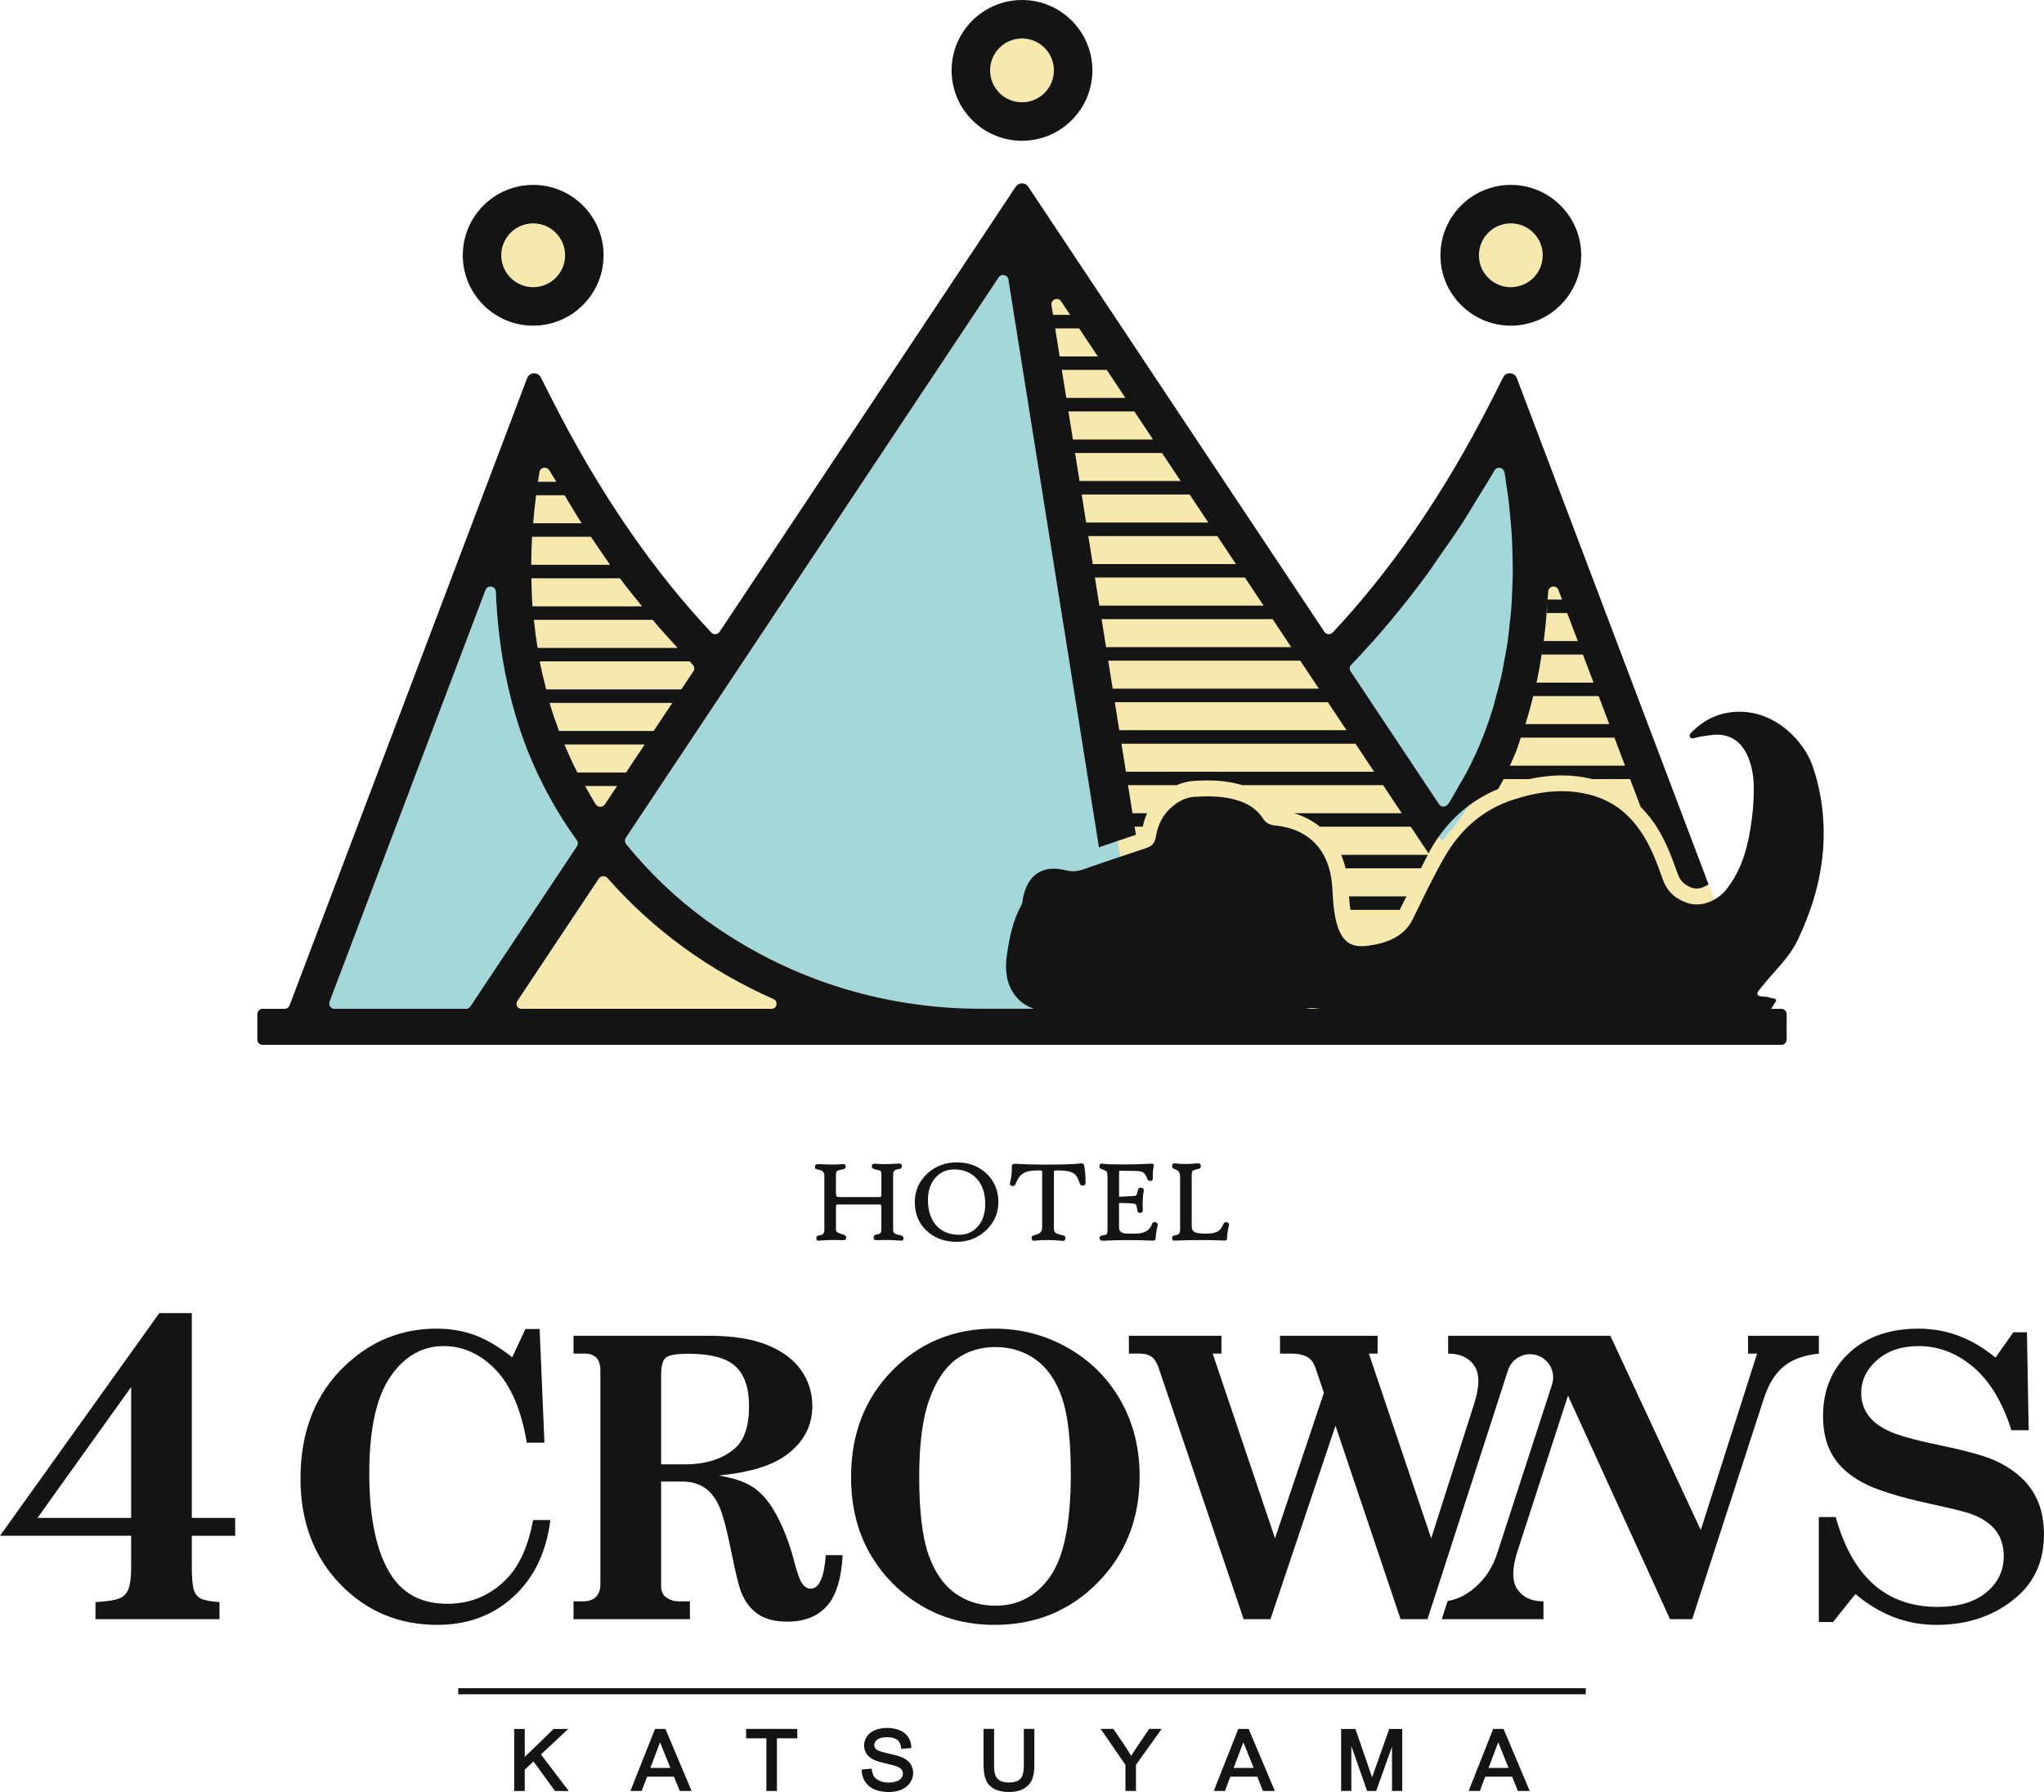 <?xml version="1.0" encoding="UTF-8"?>
<svg id="_レイヤー_1" data-name="レイヤー 1" xmlns="http://www.w3.org/2000/svg" version="1.1" viewBox="0 0 80.142 70.269">
  <g>
    <path d="M20.905,11.261c.69,0,1.251-.561,1.251-1.251s-.561-1.251-1.251-1.251-1.251.562-1.251,1.251.561,1.251,1.251,1.251Z" fill="#f7e8ae" stroke-width="0"/>
    <path d="M40.071,4.011c.69,0,1.251-.562,1.251-1.251s-.561-1.251-1.251-1.251-1.251.561-1.251,1.251c0,.69.561,1.251,1.251,1.251Z" fill="#f7e8ae" stroke-width="0"/>
    <path d="M59.237,11.261c.69,0,1.251-.561,1.251-1.251s-.561-1.251-1.251-1.251-1.251.562-1.251,1.251c0,.69.561,1.251,1.251,1.251Z" fill="#f7e8ae" stroke-width="0"/>
    <path d="M60.018,21.941l-.003-.157c-.006-.263-.014-.525-.028-.794-.011-.184-.027-.369-.052-.661-.024-.263-.048-.526-.081-.792-.028-.222-.062-.446-.096-.665l7.232,15.807,1.242,3.177-6.985,2.172-4.712-7.051c.078-.054.792-.974.843-1.052.124-.193.236-.392.347-.591l.198-.345c.063-.107.127-.213.185-.323.254-.484.489-.979.69-1.489.161-.41.305-.83.435-1.258.03-.096.054-.195.079-.294l.042-.168c.079-.282.155-.563.219-.851.027-.125.049-.252.072-.38l.045-.25c.047-.242.092-.483.127-.726.02-.131.034-.265.048-.398l.023-.203c.031-.263.061-.527.082-.798.01-.157.017-.316.023-.475l.01-.234c.01-.236.021-.472.023-.71.001-.163-.003-.328-.007-.492Z" fill="#f7e8ae" stroke-width="0"/>
    <path d="M30.323,39.175c-1.227-.544-2.399-1.211-3.499-2.007-1.122-.812-2.122-1.733-3.005-2.735-.096-.109-.264-.098-.344.023l-3.189,4.793c-.088.133,0,.311.16.311h9.802c.219,0,.275-.296.075-.384Z" fill="#f7e8ae" stroke-width="0"/>
    <g>
      <path d="M21.813,18.891c-.089-.151-.184-.292-.272-.445-.097-.169-.357-.13-.39.062-.027.157-.043.315-.067.472.004-.03.01-.059.015-.089,0,0,.714,0,.714,0Z" fill="#f7e8ae" stroke-width="0"/>
      <path d="M25.59,24.306h-4.657c.038.371.087.737.146,1.1h5.489c-.328-.36-.657-.716-.977-1.1Z" fill="#f7e8ae" stroke-width="0"/>
      <path d="M24.307,22.677h-3.472c.007.368.017.736.043,1.099h4.295c-.291-.361-.582-.719-.866-1.099Z" fill="#f7e8ae" stroke-width="0"/>
      <path d="M22.64,30.291h1.906l-.352.529h-1.251c-.005-.009-.011-.018-.017-.028.143.25.278.505.434.748.081.127.27.127.354.001l1.563-2.35h-3.146c.157.372.322.741.509,1.099Z" fill="#f7e8ae" stroke-width="0"/>
      <path d="M21.918,28.662h3.712l.732-1.1h-4.813c.11.375.237.74.37,1.1Z" fill="#f7e8ae" stroke-width="0"/>
      <path d="M24.171,22.496c-.342-.465-.673-.955-1.003-1.447h-2.306c-.021.368-.03.735-.032,1.1h3.097c.082.114.161.235.244.348Z" fill="#f7e8ae" stroke-width="0"/>
      <path d="M27.164,26.069c-.041-.042-.08-.092-.121-.135h-5.879c.071.374.16.737.253,1.099h5.297l.473-.711c.053-.08.045-.185-.022-.254Z" fill="#f7e8ae" stroke-width="0"/>
      <path d="M22.136,19.42h-1.115c-.049.367-.087.733-.117,1.099h1.903c-.23-.354-.448-.732-.671-1.099Z" fill="#f7e8ae" stroke-width="0"/>
    </g>
    <path d="M60.438,38.844s0,0-.001-.001l-.201-.301c-.065-.098-.152-.175-.252-.23-.014-.104-.038-.208-.098-.299l-.731-1.1-5.417-8.142c-.025-.038-.055-.074-.088-.106-.017-.042-.038-.082-.063-.121l-1.285-1.931c-.004-.007-.008-.013-.014-.021l-.712-1.07s-.004-.005-.006-.008l-.352-.53c-.006-.009-.013-.018-.018-.027l-.715-1.074c-.065-.098-.153-.177-.254-.231-.014-.104-.038-.208-.097-.298l-.731-1.099c-.065-.098-.153-.177-.254-.231-.014-.104-.038-.208-.098-.299l-.727-1.092s-.003-.005-.004-.008l-.304-.456c-.01-.015-.025-.022-.036-.036-.007-.012-.005-.026-.012-.037l-.988-1.486c-.02-.03-.05-.047-.073-.073-.012-.022-.009-.049-.023-.071l-.731-1.099c-.012-.017-.032-.025-.045-.041-.011-.022-.013-.046-.027-.066l-.28-.421c-.004-.006-.008-.013-.013-.019l-.702-1.054c-.006-.01-.011-.02-.018-.029l-.258-.387c-.018-.028-.046-.043-.068-.068-.012-.024-.009-.051-.024-.073l-.901-1.354c-.038-.057-.089-.097-.139-.138-.018-.045-.017-.095-.045-.136l-.731-1.099c-.065-.098-.153-.177-.254-.231-.014-.104-.038-.209-.099-.299l-.353-.53c-.242-.361-.696-.502-1.096-.345-.405.159-.64.569-.572.998l.061.381c.015.095.052.18.1.258-.021.089-.03.181-.015.272l.176,1.099c.015.095.052.18.099.257-.021.088-.031.18-.016.271l.175,1.099c.015.095.052.18.1.258-.021.088-.03.18-.015.272l.176,1.1c.015.094.051.179.098.256-.021.089-.03.181-.015.273l.176,1.099c.015.094.051.179.098.256-.021.089-.03.181-.015.273l.176,1.1c.015.094.051.179.098.256-.021.089-.031.181-.016.272l.175,1.099c.015.095.052.181.101.259-.021.088-.03.179-.016.27l.175,1.099c.015.095.052.181.101.259-.02.088-.03.179-.016.27l.175,1.1c.015.093.048.18.095.257-.02.088-.024.181-.01.272l.175,1.099c.015.093.048.18.095.257-.02.088-.024.181-.008.272l.007.045c-.169.018-.326.097-.443.224-.147.16-.213.378-.179.592l1.394,8.743c.055.341.347.593.692.597l.156.002.107.67c.015.096.053.181.101.259-.02.088-.03.179-.015.27l.071.445c.069.449.451.776.905.776h13.869c.339,0,.648-.186.808-.484s.144-.658-.044-.94Z" fill="#f7e8ae" stroke-width="0"/>
    <g>
      <path d="M60.018,21.941l-.003-.157c-.006-.263-.014-.525-.028-.794-.011-.184-.027-.369-.052-.661-.024-.263-.048-.526-.081-.792-.028-.222-.062-.446-.096-.665l-.073-.511c-.013-.063-.04-.132-.072-.195-.137-.298-.426-.503-.758-.531-.352-.032-.692.147-.867.458-.137.237-.278.464-.419.691l-.425.695c-.113.188-.226.376-.342.556-.299.462-.607.902-.931,1.363l-.205.297c-.088.129-.175.258-.267.383-.473.643-.956,1.262-1.466,1.87-.48.57-.969,1.115-1.47,1.635-.297.312-.336.78-.097,1.135l3.471,5.216c.158.24.698,1.045.698,1.045.078-.054.792-.974.843-1.052.124-.193.236-.392.347-.591l.198-.344c.064-.107.127-.213.185-.323.254-.484.489-.979.691-1.489.161-.41.305-.83.435-1.258.03-.096.054-.195.079-.294l.042-.168c.079-.282.155-.563.219-.851.027-.125.049-.252.072-.38l.045-.25c.047-.242.092-.483.127-.726.02-.131.034-.265.048-.398l.023-.203c.031-.263.061-.527.082-.798.01-.157.017-.316.023-.475l.01-.234c.01-.236.021-.472.023-.71.001-.163-.003-.328-.007-.491Z" fill="#a3d7da" stroke-width="0"/>
      <path d="M20.688,29.436c-.749-1.898-1.159-4.022-1.248-6.233-.009-.23-.322-.285-.403-.07l-6.114,16.143c-.052.137.049.282.195.282h5.155c.067,0,.129-.034.167-.089l4.179-6.282c.051-.076.049-.173-.005-.247-.77-1.054-1.452-2.307-1.925-3.505Z" fill="#a3d7da" stroke-width="0"/>
      <path d="M43.095,28.395h-.776l-2.78-17.432c-.03-.187-.274-.241-.379-.083l-14.612,21.964c-.055.082-.05.191.012.268.902,1.103,1.942,2.114,3.143,2.983,3.106,2.248,6.822,3.464,10.789,3.464h5.363c.128,0,.226-.115.206-.241l-.326-2.042.754-.138-1.395-8.743Z" fill="#a3d7da" stroke-width="0"/>
    </g>
  </g>
  <g>
    <polygon points="22.279 67.795 21.709 67.795 20.575 68.892 20.575 67.795 20.162 67.795 20.162 70.229 20.575 70.229 20.575 69.391 20.917 69.068 21.746 70.21 21.76 70.229 22.299 70.229 21.21 68.796 22.279 67.795" fill="#141414" stroke-width="0"/>
    <polygon points="29.254 68.164 30.049 68.164 30.049 70.229 30.462 70.229 30.462 68.164 31.26 68.164 31.26 67.795 29.254 67.795 29.254 68.164" fill="#141414" stroke-width="0"/>
    <path d="M35.362,68.907c-.1-.044-.278-.093-.543-.152-.312-.068-.423-.123-.461-.157-.052-.046-.078-.102-.078-.172,0-.082.038-.151.115-.212.079-.062.211-.093.394-.093.174,0,.306.035.392.104.086.068.134.168.15.304l.005.045.396-.029-.002-.045c-.005-.145-.048-.277-.126-.394-.079-.115-.192-.204-.336-.263-.142-.057-.307-.087-.491-.087-.168,0-.323.028-.46.082-.141.057-.25.141-.325.251-.074.11-.112.231-.112.358,0,.116.031.223.092.317.062.094.154.173.276.234.093.047.253.098.477.15.269.062.379.095.424.112.093.035.16.077.197.124.037.047.056.1.056.163,0,.062-.02.119-.06.172-.039.054-.102.097-.187.129-.089.033-.189.05-.307.05-.131,0-.249-.022-.352-.066-.101-.042-.175-.099-.222-.166-.047-.068-.078-.158-.091-.267l-.006-.045-.391.033v.044c.006.164.053.314.142.446.089.131.213.23.368.295.153.064.344.097.568.097.178,0,.34-.032.485-.096.145-.064.258-.156.336-.273.079-.118.119-.245.119-.379,0-.135-.036-.256-.109-.36-.071-.103-.182-.188-.33-.254Z" fill="#141414" stroke-width="0"/>
    <path d="M40.144,69.192c0,.28-.046.469-.137.563-.09.093-.248.141-.469.141-.129,0-.238-.025-.326-.073-.085-.047-.145-.114-.181-.2-.036-.091-.055-.236-.055-.432v-1.397h-.413v1.399c0,.254.032.457.096.605.065.153.176.271.329.352.15.079.344.118.577.118.239,0,.437-.046.588-.137.151-.092.258-.213.316-.361.057-.143.086-.337.086-.578v-1.399h-.412v1.397Z" fill="#141414" stroke-width="0"/>
    <path d="M44.577,68.504c-.084.125-.16.242-.224.348-.068-.114-.137-.225-.207-.331l-.476-.706-.014-.021h-.502l.973,1.41v1.024h.413v-1.024l1.008-1.411h-.488l-.482.709Z" fill="#141414" stroke-width="0"/>
    <path d="M53.881,69.455c-.032.093-.06.173-.083.241-.02-.06-.044-.131-.072-.212l-.582-1.689h-.561v2.434h.401v-1.765l.619,1.765h.354l.622-1.737v1.737h.401v-2.434h-.509l-.589,1.66Z" fill="#141414" stroke-width="0"/>
    <path d="M25.682,67.795l-.939,2.37-.025.064h.441l.212-.56h1.055l.226.56h.465l-1.027-2.434h-.408ZM25.5,69.323l.379-1.005.405,1.005h-.785Z" fill="#141414" stroke-width="0"/>
    <path d="M48.552,67.795l-.938,2.37-.026.064h.44l.211-.56h1.055l.226.56h.465l-1.027-2.434h-.408ZM48.371,69.323l.379-1.005.405,1.005h-.785Z" fill="#141414" stroke-width="0"/>
    <path d="M58.546,67.795l-.939,2.37-.026.064h.441l.211-.56h1.055l.226.56h.465l-1.027-2.434h-.407ZM58.364,69.323l.379-1.005.405,1.005h-.785Z" fill="#141414" stroke-width="0"/>
    <path d="M32.79,47.245s.015-.015.098-.015h1.573c.059,0,.075.013.079.02.006.008.016.034.016.109v.874c0,.101-.05.155-.159.169-.12.016-.145.073-.145.118,0,.047.013.079.039.095.014.008.042.02.128.014.29-.013.585-.007.874.018.057.006.088.002.106-.015.017-.016.024-.045.024-.094,0-.048-.041-.081-.12-.098-.134-.029-.194-.056-.221-.074-.043-.028-.064-.072-.064-.134v-2.191c0-.12.069-.184.217-.2.108-.012.124-.068.124-.101,0-.054-.009-.083-.031-.098-.012-.007-.033-.016-.097-.016h0c-.125.007-.248.014-.371.02-.173.009-.342.005-.503-.011-.073-.007-.114-.003-.138.013-.024.018-.035.05-.035.101,0,.053.051.09.151.109.131.025.166.042.176.049.031.02.047.065.047.134v.765c0,.095-.016.117-.021.121,0,0-.015.012-.092.012h-1.549c-.084,0-.12-.037-.12-.124v-.752c0-.078.018-.13.054-.153.012-.007.053-.024.204-.056.031-.007.125-.027.125-.096,0-.049-.01-.079-.032-.095-.02-.014-.05-.017-.102-.014-.227.02-.53.02-.903,0-.035-.002-.142-.009-.163.059-.004.013-.006.03-.006.051,0,.014,0,.056.032.075.01.006.032.015.115.033.15.032.222.107.222.229v2.136c0,.128-.06.194-.19.207-.108.011-.124.066-.124.098,0,.05.007.078.025.095.013.012.032.017.064.017.012,0,.026,0,.042-.002.291-.025.585-.03.874-.018.091.006.116-.005.131-.014.03-.02.034-.064.034-.095,0-.078-.11-.108-.146-.118-.116-.031-.255-.085-.255-.17v-.883c0-.088.015-.104.015-.105Z" fill="#141414" stroke-width="0"/>
    <path d="M38.659,48.245c.323-.303.486-.678.486-1.113,0-.45-.158-.827-.471-1.12-.308-.287-.699-.433-1.161-.433-.454,0-.845.15-1.161.444-.321.302-.484.679-.484,1.123,0,.458.16.837.477,1.127.309.28.701.422,1.167.422.444,0,.829-.151,1.145-.449ZM36.383,47.054c0-.356.097-.648.289-.868.191-.22.438-.331.736-.331.361,0,.656.118.876.35.229.244.346.581.346,1.002,0,.363-.096.659-.286.88-.189.22-.436.332-.735.332-.374,0-.673-.119-.889-.354-.223-.243-.336-.583-.336-1.011Z" fill="#141414" stroke-width="0"/>
    <path d="M41.325,45.918s.025-.023.174-.023c.296,0,.504.044.62.13.082.061.154.188.216.379.023.069.076.097.145.083.035-.006.057-.017.069-.039.007-.015.011-.037.012-.067h0c.005-.262-.014-.495-.056-.693-.011-.058-.07-.082-.172-.065-.214.029-.694.044-1.426.044-.388,0-.745-.011-1.062-.031-.077-.005-.124.004-.149.027-.013.013-.02.029-.02.047,0,.288-.026.513-.077.669-.009.029-.007.054.005.075.013.023.038.039.067.045.034.016.06.011.077.006.029-.012.053-.039.071-.082.076-.187.163-.318.259-.387.127-.093.331-.141.604-.141.088,0,.121.001.127.002.053.008.053.032.053.044v2.156c0,.107-.023.184-.067.229-.04.042-.122.078-.243.109-.109.029-.11.096-.101.131.006.039.021.065.048.078.016.007.046.013.134.002.252-.03.576-.029.963.004.048.005.074.007.088.007.007,0,.012,0,.015-.001.026-.004.063-.021.072-.082.01-.07-.014-.102-.037-.116-.008-.005-.022-.011-.105-.028-.127-.03-.211-.062-.251-.096-.037-.031-.056-.09-.056-.175v-2.219c0-.016.003-.022.003-.023Z" fill="#141414" stroke-width="0"/>
    <path d="M45.307,48.578c.013-.178.041-.356.082-.529.014-.059-.016-.104-.075-.119-.031-.013-.06-.014-.085-.002-.028.013-.051.04-.066.081-.088.246-.305.366-.662.366-.292,0-.384-.006-.41-.011-.144-.028-.215-.1-.215-.222l-.002-.968s.003-.002.011-.002c.241,0,.425.007.548.022.054.006.09.023.107.051.014.022.034.077.052.213.005.039.019.068.042.085.02.015.044.02.073.016.094-.013.102-.072.1-.097-.015-.319-.001-.581.04-.78.006-.03-.003-.051-.012-.063-.015-.022-.041-.036-.075-.042-.035-.011-.066-.009-.091.005-.027.016-.045.045-.054.088-.022.117-.039.16-.048.176-.016.029-.039.045-.072.048-.254.016-.451.026-.585.029-.033,0-.033-.011-.033-.024v-.93c0-.037.004-.047.004-.047,0,0,.012-.013.069-.013.425,0,.677.007.747.02.081.014.143.046.185.096.028.034.063.102.104.203.021.053.062.08.116.08.031,0,.055-.009.072-.026.017-.018.025-.043.025-.075-.004-.185.009-.351.039-.489.004-.012.006-.023.006-.033,0-.012-.005-.023-.014-.032-.018-.017-.053-.027-.164-.02-.286.018-.632.027-1.028.027-.404,0-.646-.007-.738-.022-.092-.015-.118-.012-.129-.009-.02.004-.048.019-.06.069-.022.07.01.124.088.149.14.044.181.079.193.096.012.017.032.071.032.243v2.049c0,.107-.02.148-.037.164-.012.011-.047.031-.153.043-.108.011-.124.066-.124.098,0,.034.01.062.03.081.021.019.05.029.088.029.004,0,.007,0,.011,0,.289-.014.632-.022,1.018-.022.353,0,.65.006.884.018.05.003.164.008.169-.065Z" fill="#141414" stroke-width="0"/>
    <path d="M46.081,48.439c-.103.01-.124.059-.124.098,0,.047.008.075.026.092.014.013.038.019.073.019.009,0,.019,0,.03-.001.292-.014.622-.022.982-.022.339,0,.632.006.868.018.086.004.134-.004.158-.027.011-.011.017-.025.017-.04,0-.164.025-.341.075-.526.008-.029.006-.054-.007-.075-.013-.022-.036-.038-.066-.045-.031-.013-.108-.029-.15.077-.061.142-.14.24-.234.29-.097.051-.249.077-.453.077-.214,0-.363-.022-.442-.064-.074-.04-.109-.114-.109-.227v-1.991c0-.117.02-.158.032-.172.015-.017.058-.043.179-.071.071-.016.091-.024.101-.031.024-.015.051-.046.044-.113-.008-.067-.052-.084-.077-.088-.004,0-.016-.003-.099.004-.299.026-.557.028-.768.004-.091-.01-.116-.006-.132,0-.039.016-.046.066-.049.082-.006.036,0,.1.097.135.088.03.149.072.178.124.025.046.039.118.039.216v2.054c0,.125-.06.189-.19.202Z" fill="#141414" stroke-width="0"/>
    <path d="M21.579,59.605h-.676c-.185.987-.511,1.733-.977,2.239-.646.696-1.443,1.044-2.389,1.044s-1.663-.348-2.149-1.044c-.606-.886-.909-2.242-.909-4.069,0-1.727.275-2.99.826-3.791.551-.801,1.247-1.201,2.089-1.201.766,0,1.448.311,2.044.932.596.621,1.002,1.573,1.217,2.855h.691l-.188-4.456h-.556l-.518,1.105c-.526-.411-1.018-.7-1.476-.868-.458-.168-.955-.252-1.491-.252-1.358,0-2.542.473-3.554,1.419-1.187,1.111-1.781,2.598-1.781,4.46,0,1.677.515,3.052,1.544,4.126s2.305,1.611,3.828,1.611c1.177,0,2.169-.368,2.975-1.104.807-.737,1.29-1.738,1.45-3.006Z" fill="#141414" stroke-width="0"/>
    <path d="M26.741,58.095c.346,0,.636.078.872.233.235.155.427.393.575.714s.314.947.5,1.878c.16.796.286,1.302.376,1.518.15.376.369.661.657.857.288.195.67.293,1.146.293.666,0,1.182-.201,1.548-.605.365-.403.573-1.071.624-2.002h-.661c-.065.877-.263,1.315-.594,1.315-.12,0-.228-.063-.323-.188-.095-.125-.206-.431-.331-.917-.201-.756-.459-1.405-.776-1.946-.24-.412-.517-.722-.83-.93-.313-.208-.759-.36-1.34-.456,1.157-.115,2.014-.366,2.569-.751.731-.506,1.097-1.166,1.097-1.982,0-.511-.145-.975-.436-1.393-.291-.418-.732-.748-1.326-.991-.594-.243-1.361-.364-2.303-.364h-5.299v.699h.445c.195,0,.346.054.451.162.105.108.158.277.158.507v8.377c0,.21-.058.375-.173.492-.115.118-.285.177-.511.177h-.37v.699h4.564v-.699h-.445c-.2,0-.376-.063-.526-.188-.105-.095-.158-.233-.158-.413v-4.095s.819,0,.819,0ZM25.922,53.925c0-.356.06-.585.18-.687.12-.103.416-.154.886-.154.876,0,1.493.164,1.848.492.355.328.534.848.534,1.559,0,.771-.18,1.32-.541,1.645-.481.426-1.137.639-1.968.639h-.939v-3.494Z" fill="#141414" stroke-width="0"/>
    <path d="M36.114,62.957c.849.506,1.809.758,2.881.758,1.613,0,2.964-.556,4.054-1.667,1.089-1.111,1.634-2.5,1.634-4.167,0-1.096-.247-2.081-.74-2.955-.493-.873-1.182-1.563-2.066-2.069-.884-.506-1.849-.758-2.896-.758-1.588,0-2.92.548-3.997,1.644s-1.615,2.488-1.615,4.175c0,1.136.245,2.134.736,2.992.491.859,1.161,1.541,2.01,2.046ZM36.429,54.901c.258-.731.606-1.26,1.044-1.588.438-.328.955-.492,1.552-.492.601,0,1.129.164,1.585.492.456.328.799.826,1.029,1.494.23.668.346,1.668.346,2.999,0,1.902-.268,3.237-.804,4.005-.536.768-1.252,1.152-2.149,1.152-.606,0-1.137-.165-1.593-.495-.456-.33-.803-.84-1.041-1.528-.238-.688-.357-1.701-.357-3.037,0-1.272.129-2.273.387-3.003Z" fill="#141414" stroke-width="0"/>
    <path d="M71.314,52.378h-2.775v.699h.355l-2.21,6.92-3.544-7.618h-6.361v.699c.471,0,.813.159,1.028.477.215.318.209.824-.017,1.52l-1.675,5.246-2.444-7.243h.343v-.699h-3.826v.699h.445c.27,0,.488.05.653.15.125.075.223.213.293.413l.329.975-1.916,5.705-2.444-7.243h.343v-.699h-3.629v.699h.445c.181,0,.329.041.444.124.116.083.208.229.279.439l3.331,9.85h1.052l2.549-7.586,2.552,7.586h1.056l3.157-9.761c.121-.375.47-.628.863-.628.616,0,1.053.601.863,1.188l-2.152,6.627c-.179.55-.475,1.001-.89,1.351-.341.289-.692.458-1.051.509l-.231.715h3.989v-.699c-.471,0-.813-.159-1.028-.477-.215-.318-.209-.824.017-1.52l1.972-6.072,4,8.767h.869l2.816-8.67c.177-.546.434-.958.769-1.236s.797-.447,1.382-.507v-.699Z" fill="#141414" stroke-width="0"/>
    <path d="M7.521,51.489h-1.274L0,60.22h5.142v1.247c0,.39-.037.676-.111.858-.075.182-.207.305-.396.369-.19.064-.487.106-.892.127v.67h4.863v-.67c-.323-.02-.559-.063-.708-.127-.149-.064-.249-.185-.3-.361-.051-.177-.077-.465-.077-.865v-1.247h1.7v-.699h-1.7v-8.033ZM5.142,59.521H1.47l3.672-5.133v5.133h0Z" fill="#141414" stroke-width="0"/>
    <path d="M79.653,58.408c-.326-.478-.816-.862-1.468-1.153-.412-.18-1.156-.383-2.231-.607-.92-.19-1.564-.373-1.932-.551-.368-.177-.634-.391-.8-.642-.165-.25-.247-.525-.247-.826,0-.505.209-.939.627-1.302.418-.363.961-.544,1.627-.544.781,0,1.495.274,2.141.823.646.549,1.145,1.374,1.495,2.476h.676l-.068-3.839h-.534l-.699.992c-.911-.756-1.916-1.135-3.013-1.135-1.142,0-2.052.319-2.731.957-.679.638-1.018,1.463-1.018,2.474,0,.601.122,1.11.368,1.528.245.418.63.771,1.153,1.059.523.288,1.398.567,2.623.837.91.195,1.48.338,1.711.428.42.165.73.382.93.65.2.268.3.599.3.995,0,.565-.228,1.037-.683,1.415-.455.378-1.093.567-1.914.567-2.006,0-3.337-1.175-3.992-3.524h-.661v4.117h.556l.879-1.097c.957.806,2.013,1.21,3.171,1.21,1.257,0,2.312-.368,3.163-1.104.706-.611,1.059-1.43,1.059-2.456,0-.686-.163-1.268-.489-1.747Z" fill="#141414" stroke-width="0"/>
    <rect x="17.967" y="66.198" width="44.209" height=".239" fill="#141414" stroke-width="0"/>
    <path d="M55.984,33.52h-3.398c.07.167.128.343.172.529h2.954c.092-.176.176-.356.272-.529Z" fill="#141414" stroke-width="0"/>
    <path d="M54.881,35.678l.13-.267c.043-.088.092-.174.135-.262h-2.254c.011.177.031.353.058.529,0,0,1.931,0,1.931,0Z" fill="#141414" stroke-width="0"/>
    <path d="M40.071,5.52c1.522,0,2.76-1.238,2.76-2.76S41.592,0,40.071,0s-2.76,1.238-2.76,2.76c0,1.522,1.238,2.76,2.76,2.76ZM40.071,1.509c.69,0,1.251.561,1.251,1.251s-.561,1.251-1.251,1.251-1.251-.562-1.251-1.251c0-.689.561-1.251,1.251-1.251Z" fill="#141414" stroke-width="0"/>
    <path d="M59.237,12.77c1.522,0,2.76-1.238,2.76-2.76s-1.238-2.76-2.76-2.76-2.76,1.238-2.76,2.76c0,1.522,1.238,2.76,2.76,2.76ZM59.237,8.759c.69,0,1.251.562,1.251,1.251s-.561,1.251-1.251,1.251-1.251-.561-1.251-1.251.561-1.251,1.251-1.251Z" fill="#141414" stroke-width="0"/>
    <path d="M20.905,12.77c1.522,0,2.76-1.238,2.76-2.76s-1.238-2.76-2.76-2.76-2.76,1.238-2.76,2.76,1.238,2.76,2.76,2.76ZM20.905,8.759c.69,0,1.251.562,1.251,1.251s-.561,1.251-1.251,1.251-1.251-.561-1.251-1.251c0-.689.561-1.251,1.251-1.251Z" fill="#141414" stroke-width="0"/>
    <path d="M70.052,40.765v-.998c0-.115-.093-.208-.209-.208h-.398c.042-.07.085-.14.141-.23.057-.053.13-.194-.155-.192-.143-.073-.269-.049-.387-.067-.155-.024-.179-.101-.09-.222.048-.065.102-.126.152-.19.482-.604,1.047-1.099,1.377-1.796.647-1.367,1.038-2.745,1.02-4.297-.01-.896-.166-1.782-.452-2.577-.308-.859-1.373-2.11-2.908-2.078-.703.015-1.313.287-1.808.797-.046.047-.11.094-.081.17.039.102.129.08.206.057.209-.062.423-.081.638-.11,1.366-.181,1.674,1.257,1.666,2.1-.006.622-.04.982-.138,1.597-.141.873-.391,1.647-.916,2.328-.361.469-.998.747-1.562.555-.466-.158-.789-.459-.953-.924-.202-.574-.413-1.144-.731-1.668-.495-.817-1.165-1.398-2.115-1.646-1.035-.27-2.042-.126-3.024.194-1.191.387-2.074,1.175-2.696,2.262-.45.786-.836,1.605-1.234,2.417-.224.458-.591.722-1.053.887-.218.078-.442.119-.669.153-.652.097-.999-.104-1.216-.72-.04-.114-.068-.234-.094-.352-.097-.437-.099-.884-.136-1.328-.108-1.294-.873-2.178-2.222-2.308-.229-.022-.375-.102-.494-.286-.238-.37-.596-.584-1.005-.707-.551-.166-1.12-.169-1.688-.131-.333.022-.608.173-.868.393-.377.318-.56.731-.634,1.188-.043.266-.177.361-.399.435-.821.271-1.639.547-2.456.831-.223.078-.426.091-.666.033-.919-.224-1.492.157-1.686,1.086-.019.092-.015.197-.058.275-.33.589-.464,1.238-.563,1.891-.103.676-.045,1.33.482,1.845.153.149.348.25.555.332h-2.035c-3.967,0-7.683-1.216-10.789-3.464-1.201-.869-2.242-1.88-3.143-2.983-.062-.076-.067-.186-.012-.268l14.612-21.964c.105-.158.349-.105.379.083l3.551,22.264c.483-.165.966-.33,1.45-.491l-.05-.316h.317c.046-.182.089-.365.174-.529h-.576l-.175-1.1h1.908c.208-.093.421-.148.642-.163.528-.037,1.222-.051,1.908.156.006.002.009.005.015.007h5.528l.732,1.1h-4.23c.39.115.731.295,1.023.529h3.56l.697,1.048c.028-.05.05-.104.079-.153.649-1.134,1.549-1.918,2.653-2.376.101-.189.212-.372.303-.565-.029.061-.062.119-.092.18h.993c.895-.194,1.704-.193,2.491,0h1.477l.412,1.089c.244.25.474.524.671.85.346.574.569,1.171.785,1.783.097.273.271.441.567.541.189.068.434.006.64-.137l-7.518-19.851c-.09-.239-.421-.256-.536-.028l-.424.838c-1.947,3.849-4.085,6.851-6.259,9.166-.093.099-.253.083-.328-.029l-11.61-17.452c-.116-.175-.372-.175-.489,0l-11.61,17.452c-.075.112-.235.129-.327.031-2.174-2.314-4.313-5.317-6.26-9.167l-.424-.838c-.115-.228-.446-.21-.536.028l-9.315,24.596c-.031.081-.108.135-.195.135h-.861c-.115,0-.208.093-.208.208v.998c0,.115.093.208.208.208h59.545c.115,0,.208-.093.208-.209ZM44.145,30.262l-.175-1.099h9.177l.731,1.099h-9.733ZM60.702,23.204c.009-.23.321-.285.403-.07l.142.376h-.569c.006-.103.02-.203.024-.306ZM60.665,23.68c-.007.118-.003.24-.013.358h.795l.416,1.099h-1.335c.063-.48.106-.966.136-1.457ZM60.475,25.483c-.009.061-.013.123-.023.184h1.612l.416,1.1h-2.236c.092-.421.165-.85.229-1.283ZM60.119,27.287s-.001.006-.002.008h2.564l.416,1.099h-3.289c.115-.363.217-.732.31-1.108ZM59.454,29.436c.066-.166.114-.343.175-.512h3.67l.417,1.1h-4.516c.087-.195.176-.389.255-.587ZM52.978,26.069c.507-.527,1.007-1.083,1.497-1.666.006-.007.011-.014.016-.021.503-.599.996-1.23,1.478-1.886.163-.221.317-.461.477-.689.32-.455.639-.909.948-1.388.183-.285.358-.587.537-.88.223-.364.452-.717.668-1.094.09-.157.315-.128.373.031.004.012.014.018.017.031.028.157.043.315.067.472.033.215.066.431.092.646.032.256.055.511.077.767.019.214.039.428.051.641.015.257.021.511.027.766.005.21.012.42.011.628-.002.258-.014.513-.025.768-.009.202-.014.405-.029.604-.019.26-.05.515-.079.772-.022.191-.039.384-.066.573-.038.264-.089.523-.138.782-.033.175-.06.352-.098.524-.062.284-.139.559-.215.836-.039.141-.07.285-.112.424-.124.411-.263.814-.417,1.205-.191.485-.414.957-.657,1.419-.082.155-.177.303-.264.455-.143.251-.279.506-.435.75-.005.008-.016.005-.022.012-.088.104-.254.107-.332-.01l-3.472-5.219c-.053-.08-.045-.185.022-.254ZM52.996,28.937l-.202-.303h-8.909l-.175-1.1h8.353l-.352-.529h-8.085l-.175-1.099h7.529l-.352-.529h-7.261l-.175-1.1h6.705l3.1,4.66ZM49.543,23.748h-6.438l-.175-1.1h5.881l.732,1.1ZM48.46,22.119h-5.614l-.175-1.099h5.058l-.304-.456,1.035,1.555ZM47.376,20.491h-4.79l-.175-1.1h4.234l-.257-.386.988,1.486ZM46.293,18.862h-3.966l-.175-1.099h3.41l.731,1.099ZM45.489,17.654l-.28-.421h-3.143l-.175-1.1h2.586l-.258-.387,1.269,1.908ZM44.126,15.604h-2.319l-.175-1.099h1.763l-.169-.255.901,1.354ZM43.042,13.976h-1.495l-.175-1.1h.939l.732,1.1ZM41.606,11.817l.353.53h-.671l-.061-.382c-.035-.221.255-.334.379-.148ZM23.714,31.542c-.084.126-.272.125-.354-.001-.156-.243-.291-.498-.434-.748.005.009.011.018.017.028h1.251l.352-.529h-1.906c-.187-.358-.352-.727-.509-1.099h3.146l-1.563,2.35ZM25.63,28.662h-3.712c-.133-.36-.261-.724-.37-1.1h4.813l-.732,1.1ZM27.164,26.069c.067.069.076.174.022.254l-.473.71h-5.297c-.093-.362-.182-.726-.253-1.099h5.879c.041.043.08.092.121.135ZM26.567,25.405h-5.489c-.059-.362-.107-.729-.146-1.1h4.657c.32.384.65.74.978,1.1ZM25.173,23.776h-4.295c-.026-.363-.036-.731-.043-1.099h3.472c.283.381.575.738.866,1.099ZM21.151,18.508c.033-.192.293-.231.39-.062.088.153.183.294.272.445h-.714c-.005.03-.01.059-.015.089.024-.158.04-.315.068-.472ZM21.021,19.42h1.115c.223.368.441.745.671,1.099h-1.903c.03-.366.068-.732.117-1.099ZM20.862,21.048h2.306c.33.492.661.982,1.003,1.447-.083-.113-.162-.233-.244-.347h-3.097c.002-.365.011-.731.032-1.1ZM18.273,39.559h-5.155c-.146,0-.247-.146-.195-.282l6.114-16.143c.081-.215.394-.159.403.07.089,2.21.499,4.335,1.248,6.233.473,1.198,1.155,2.451,1.925,3.505.054.074.056.171.005.247l-4.179,6.282c-.037.056-.1.089-.167.089ZM30.249,39.559h-9.802c-.16,0-.249-.178-.16-.311l3.189-4.793c.08-.12.249-.131.344-.023.883,1.002,1.883,1.923,3.005,2.735,1.1.796,2.272,1.464,3.499,2.007.2.089.144.384-.075.384ZM51.198,39.559c.147-.04.297-.034.45-.012.041.006.082.007.122.012h-.572Z" fill="#141414" stroke-width="0"/>
  </g>
</svg>